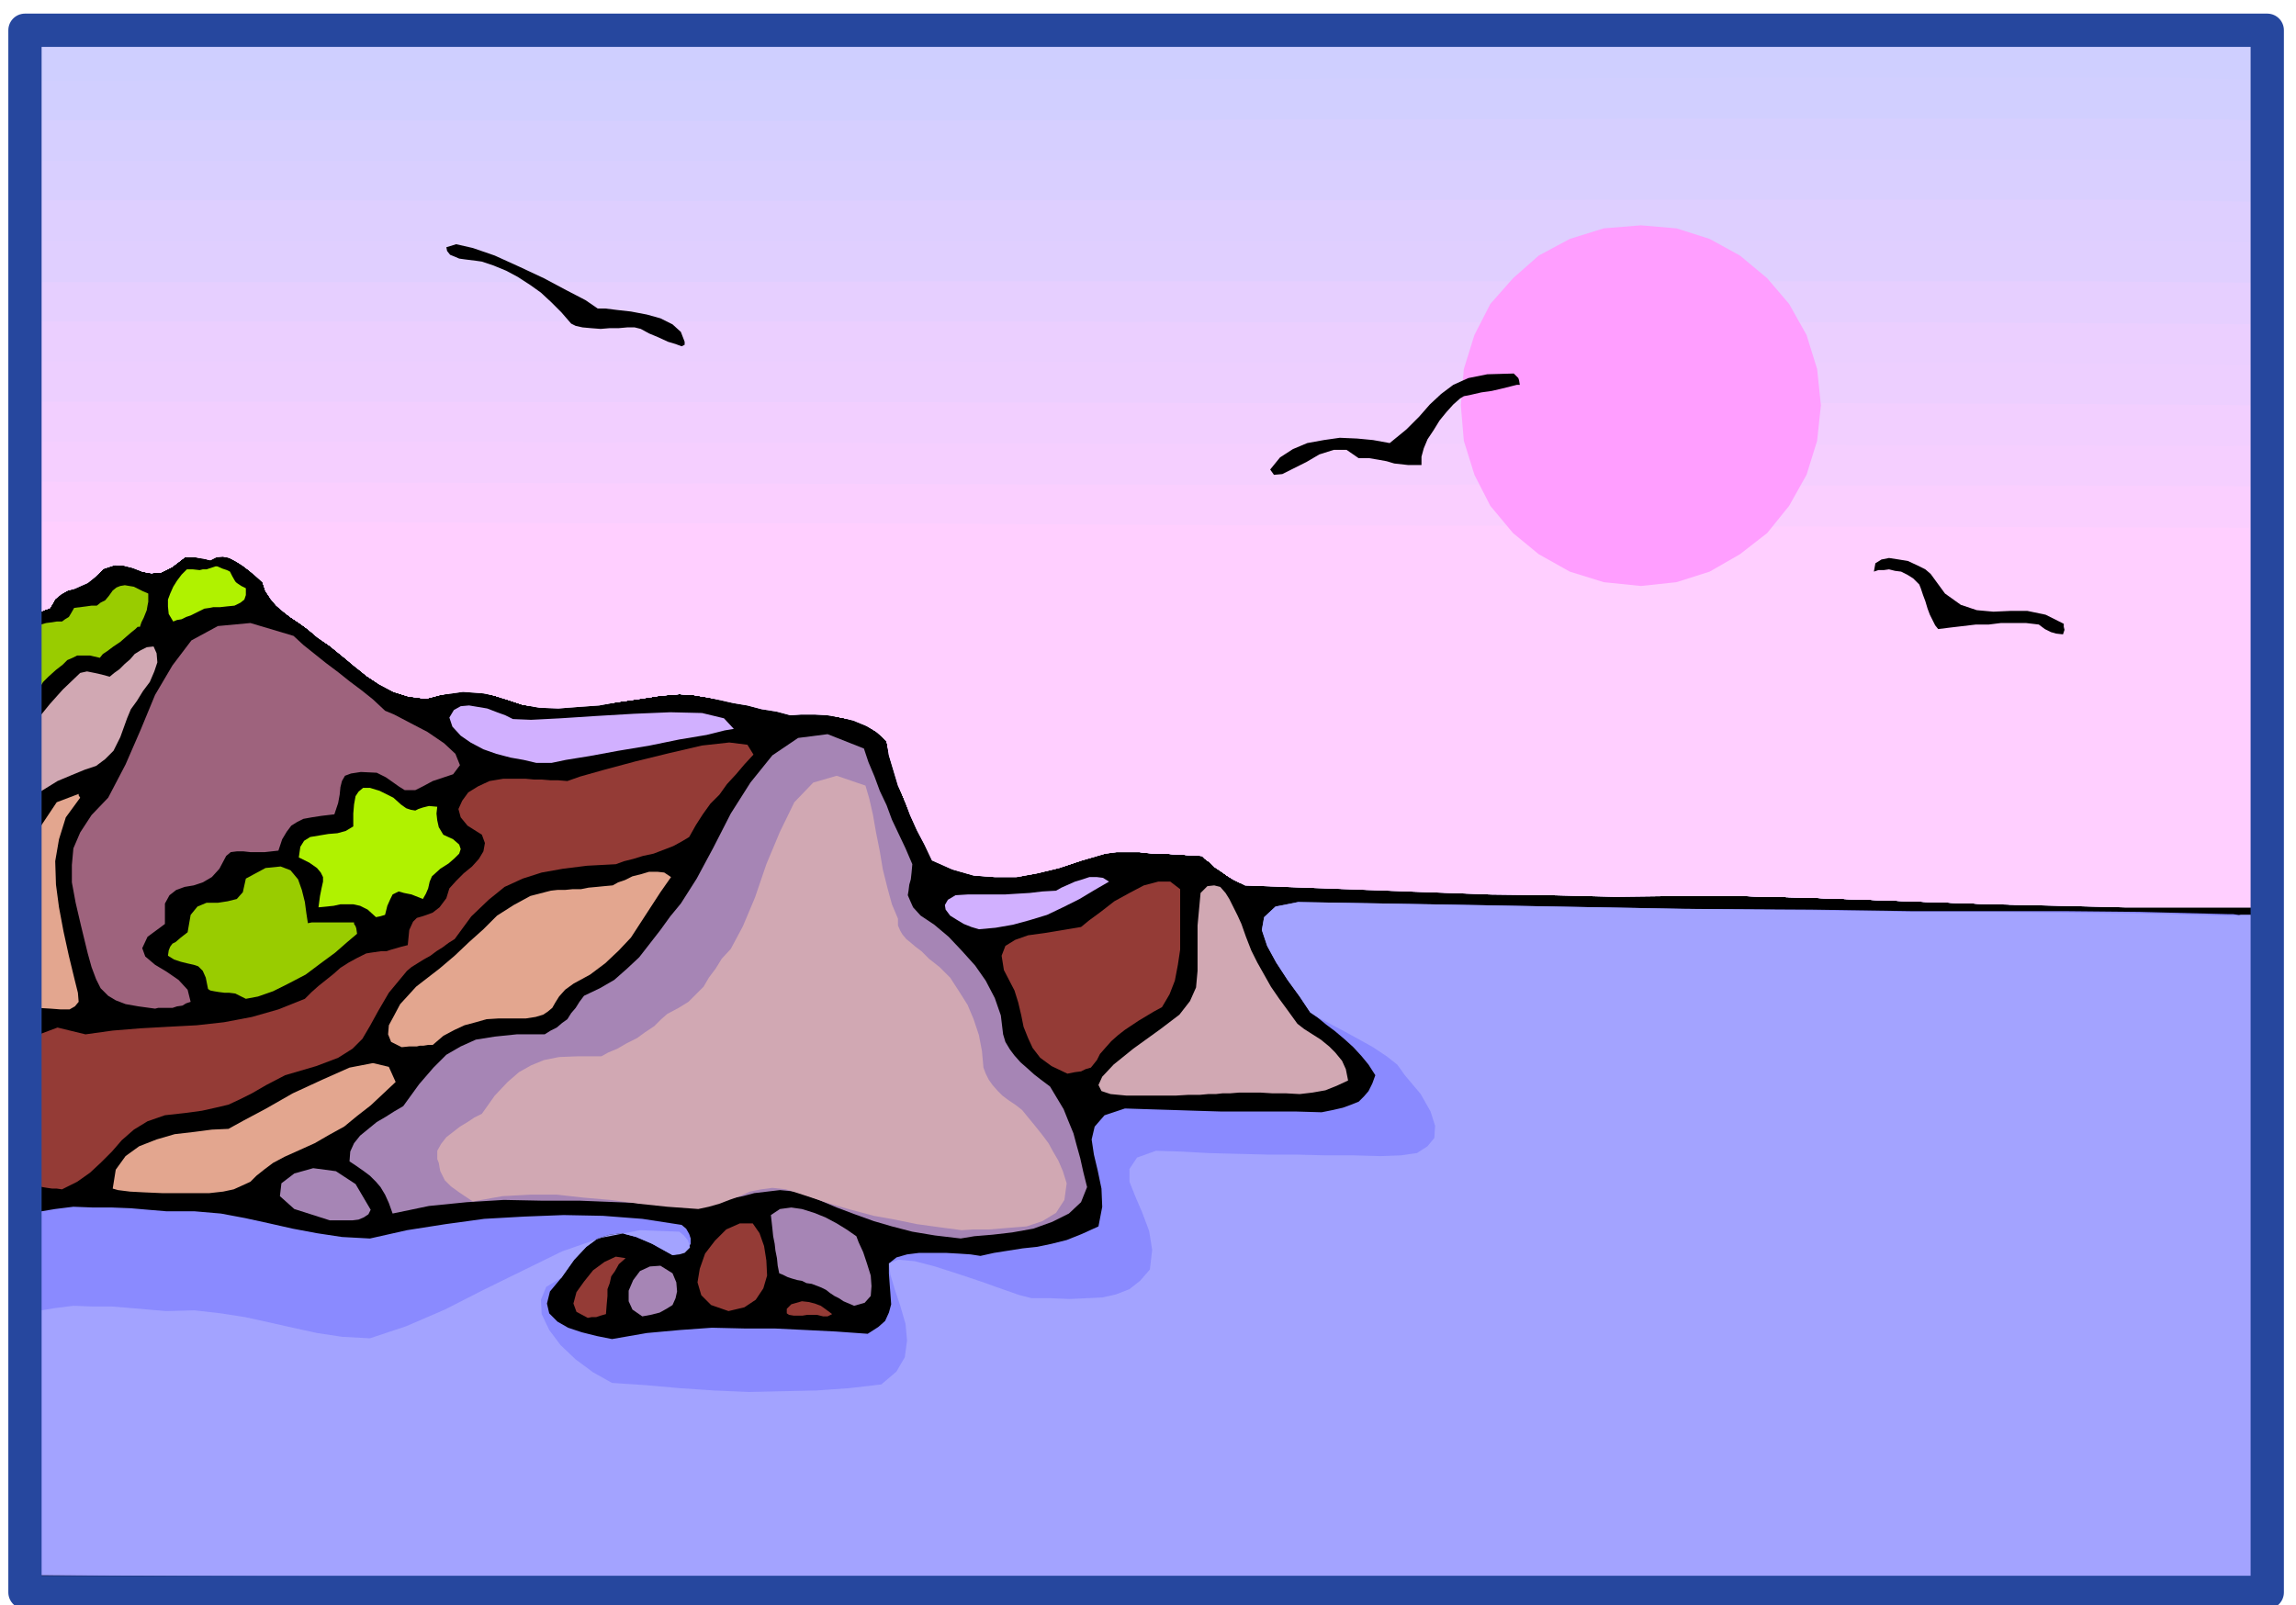 <svg xmlns="http://www.w3.org/2000/svg" fill-rule="evenodd" height="342.97" preserveAspectRatio="none" stroke-linecap="round" viewBox="0 0 3035 2123" width="490.455"><style>.brush1{fill:#000}.pen1{stroke:none}.brush4{fill:#943b36}.brush5{fill:#a685b5}.brush6{fill:#d1a8b3}.brush7{fill:#e3a68f}.brush9{fill:#9c0}.brush10{fill:#d1b0ff}.brush11{fill:#b0f200}</style><path class="pen1 brush1" d="m2906 2105-362-3-361-3-362-2-361-1-361-2-361-1-360-2-360-1 1-256 1-255v-255l2-255 1-255 3-255 3-254 6-253 1-4 2-3h171l96 2 131 1 175 3h291l291 1 291 1 291 1h1167l6-3h13l9 1h7l9 1h8l9 1v6l-5 1-4 2-3 254-2 255-1 255v255l-1 255v255l-1 256v256h-6l-9 1h-12l-13 1-14-1h-26z"/><path class="pen1" style="fill:#8a8aff" d="M25 2083v-60l1-59v-59l1-59v-60l1-59v-59l1-58 20-7 24-4 24-3 26 1h25l25 1 23 2 24 2h37l35 3 32 6 32 7 31 7 32 6 33 5 37 2 49-11 51-8 51-7 53-3 52-2 52 1 52 4 52 8 6 5 4 7 2 6v7l-3 5-5 5-7 3-9 2-27-15-21-9-19-5-16 2-16 5-15 11-16 17-17 24-15 18-4 16 3 13 11 11 14 8 18 6 20 5 20 4 46-8 44-4 42-3 43 1h40l41 2 40 2 42 3 14-9 9-8 5-11 3-11-1-14-1-13-1-14v-13l10-8 14-4 16-2h35l18 1 15 1 13 2 18-4 19-3 19-3 19-2 19-4 20-5 20-8 22-10 5-26-1-24-5-24-5-21-3-20 4-17 13-15 27-9 31 1 32 1 31 1 33 1h99l34 1 15-3 13-3 11-4 10-4 7-7 6-7 5-10 4-11-9-14-9-11-11-12-11-10-13-11-12-9-11-9-10-7-14-21-16-22-15-23-12-22-7-21 3-17 15-14 30-6 287 5 221 4 170 1 132 2h203l99 1 118 3h6l7 1h15l10 1-2 108v110l-2 110v111l-2 111-1 111-1 110v111l-1 2v3l-369-1-369-1-369-2-369-1-369-3-368-2-369-3-368-2z"/><path class="pen1" style="fill:#a3a3ff" d="M25 2083v-54l1-44v-38l1-35v-36l1-38v-44l1-53 20-7 24-4 24-3 26 1h25l25 2 23 2 24 2 37-1 35 4 32 5 32 7 31 7 32 7 33 5 37 2 48-16 51-22 51-26 53-26 51-25 52-18 51-10 52 2 6 5 5 6 2 5 1 5-3 3-4 4-7 2-9 1-27-15-21-9-19-5-16 2-16 5-15 11-16 17-17 24-20 12-7 17 1 19 10 21 15 20 20 19 23 17 25 14 45 3 45 4 45 3 46 2 44-1 45-1 43-3 43-5 20-17 11-19 3-22-2-22-7-24-7-21-6-20-2-15 12-5 22 2 27 7 31 10 30 10 28 10 23 8 16 4h25l25 1 22-1 21-1 18-4 18-7 14-11 13-15 3-26-4-25-9-24-9-21-8-20v-17l10-15 25-9 33 1 36 2 38 1 40 1h38l39 1h37l36 1 27-1 21-3 14-9 9-11 1-16-6-19-13-23-21-25-10-14-14-11-18-12-18-10-20-11-17-9-17-9-11-7-14-21-16-22-15-23-12-22-7-21 3-17 15-14 30-6 287 5 222 4 170 2 132 2h106l97 1 99 1 118 3h12l3-1h12l10 1-2 108v110l-2 110v111l-2 111-1 111-1 110v111l-1 2v3l-369-1-369-1-369-2-369-1-369-3-368-2-369-3-368-2z"/><path class="pen1 brush4" d="m777 1743-15-8-4-11 4-15 10-14 12-15 15-11 15-7 13 2-9 8-5 9-5 7-2 9-3 8v9l-1 11-1 13-7 2-6 2h-6l-5 1z"/><path class="pen1 brush5" d="m849 1741-13-9-5-11v-14l6-14 9-12 13-6 14-1 16 10 5 12 1 12-2 9-4 9-8 5-9 5-12 3-11 2z"/><path class="pen1 brush4" d="m1088 1741-8-2h-13l-6 1h-12l-6-1-3-2v-6l6-6 7-2 7-2 9 1 8 2 8 3 7 5 8 6-6 3h-6zm-125-7-23-8-13-13-5-17 3-18 7-20 13-17 15-15 18-8h17l9 13 6 17 3 19 1 20-5 17-10 15-15 10-21 5z"/><path class="pen1 brush5" d="m1129 1727-7-3-7-3-6-4-6-3-6-4-5-4-6-3-5-2-8-3-7-1-6-3-6-1-7-2-6-2-6-3-5-2-2-10-1-10-2-10-1-9-2-10-1-10-1-9-1-9 12-8 15-2 14 2 16 5 15 6 15 8 13 8 13 9 3 8 6 13 5 15 5 16 1 14-1 13-8 9-14 4z"/><path class="pen1 brush5" d="m1270 1638-34-4-30-5-27-7-24-7-25-9-24-9-26-11-28-10-21-2-17 2-17 2-15 4-16 3-15 4-16 3-17 3-51-3-51-2-50-2h-50l-50-1-49 3-50 5-48 10-5-14-5-11-6-10-6-7-8-8-8-6-10-7-9-6 1-13 5-11 8-10 11-9 11-9 12-7 11-7 12-7 21-29 19-22 17-17 19-11 20-9 25-4 29-3h37l8-5 8-4 7-6 7-5 5-8 6-7 5-8 6-8 21-10 19-11 17-15 16-15 14-18 14-18 13-18 14-17 21-33 22-41 23-45 26-41 29-36 34-23 39-5 48 19 6 18 8 19 7 19 9 19 7 19 9 19 9 19 9 21-1 11-1 9-2 7-1 8-1 6 3 7 4 9 10 11 18 12 19 16 17 18 18 20 14 20 12 23 8 23 3 25 3 10 6 10 6 8 8 9 8 7 10 9 9 7 12 9 9 15 9 15 6 15 7 17 4 15 5 18 4 18 5 20-8 20-16 15-22 11-25 9-28 5-26 3-24 2-18 3z"/><path class="pen1 brush6" d="m1271 1627-30-4-29-4-29-6-28-5-30-8-28-8-30-10-28-9-18-2-15 2-15 3-13 6-14 5-13 5-14 4-14 3-41-3-38-4-37-5-35-3-36-4h-35l-37 2-39 7-18-12-11-8-8-8-3-6-3-6-1-5-1-6-2-5v-11l5-9 7-9 9-7 9-7 10-6 9-6 10-5 17-24 17-18 15-13 16-9 17-7 20-4 25-1h31l9-5 12-5 12-7 14-7 11-8 12-8 9-9 8-7 15-8 13-8 10-10 10-10 7-12 9-12 8-13 12-13 16-30 16-38 15-44 18-43 19-39 25-26 31-9 38 13 5 17 5 22 4 23 5 25 4 24 6 24 6 22 8 19v9l3 7 3 5 5 6 5 4 7 6 8 6 10 10 14 11 14 14 11 17 12 19 8 19 7 21 4 21 2 22 3 8 4 8 5 7 7 8 6 6 8 6 9 6 9 7 9 11 9 11 8 10 9 12 6 11 7 12 6 14 5 16-3 22-11 17-18 11-21 7-25 2-24 2h-21l-16 1z"/><path class="pen1 brush5" d="m436 1614-47-15-19-17 2-17 17-13 25-7 30 4 26 17 20 34-3 6-6 4-7 3-8 1h-30z"/><path class="pen1 brush7" d="M277 1578h-63l-23-1-19-1-16-2-7-2 4-25 13-18 18-13 23-9 24-7 26-3 23-3 22-1 20-11 30-16 35-20 39-18 36-16 31-6 21 5 9 20-17 16-16 15-18 14-17 14-20 11-19 11-20 9-20 9-15 8-12 9-10 8-8 8-11 5-11 5-14 3-18 2z"/><path class="pen1 brush4" d="m31 1567-2-32-2-37-1-40 3-36 7-32 16-22 24-9 37 9 36-5 37-3 36-2 38-2 36-4 37-7 35-10 35-14 9-9 9-8 10-8 10-8 9-8 11-7 11-6 12-6 6-1 7-1 7-1h7l6-2 7-2 7-2 8-2 2-20 5-11 5-5 7-2 6-2 8-3 9-7 9-12 4-13 9-10 10-10 11-9 9-10 6-10 2-11-4-11-19-12-9-11-3-11 5-11 8-11 13-8 15-7 18-3h30l11 1h10l12 1h10l12 1 17-6 32-9 41-11 45-11 43-10 36-4 24 3 8 13-12 13-11 13-12 13-10 14-12 12-10 14-9 14-9 16-10 6-11 6-13 5-13 5-14 3-13 4-12 3-11 4-38 2-32 4-28 5-25 8-24 11-21 17-23 22-22 30-8 5-8 6-8 5-8 6-9 5-8 5-8 5-6 5-24 29-14 24-11 20-10 17-13 13-19 12-29 11-41 12-25 13-19 11-16 8-15 7-17 4-18 4-22 3-27 3-23 8-18 11-16 14-13 15-14 14-15 14-17 12-20 10-7-1h-6l-7-1-6-1-7-2-6-1H31z"/><path class="pen1 brush6" d="M1554 1449h-65l-21-2-12-4-4-8 5-11 15-16 26-21 36-26 25-19 14-18 8-18 2-22v-60l4-43 9-9 9-1 8 2 7 8 5 8 6 12 5 10 5 11 6 17 7 18 8 16 9 16 9 16 11 16 11 15 13 18 9 7 11 7 11 7 11 9 8 8 9 11 5 11 3 15-15 7-15 6-17 3-17 2-18-1h-18l-16-1h-28l-12 1h-10l-9 1h-10l-11 1h-15l-17 1z"/><path class="pen1 brush4" d="m1411 1420-21-10-15-11-10-13-6-13-6-15-3-15-4-17-5-16-14-27-3-19 5-13 13-8 17-6 22-3 24-4 24-4 11-9 15-11 18-14 20-11 19-10 19-5h16l13 10v80l-3 20-4 21-7 18-10 17-11 6-10 6-10 6-9 6-9 6-9 7-9 8-8 9-7 8-4 8-4 5-4 5-7 2-6 3-8 1-10 2z"/><path class="pen1 brush7" d="m531 1385-14-7-4-10 1-12 7-13 8-15 11-12 10-11 9-7 22-17 20-17 19-18 19-17 18-18 22-14 22-12 27-7 9-1h10l10-1h11l10-2 11-1 10-1 11-1 7-4 9-3 10-5 12-3 10-3h11l9 1 9 6-14 20-13 20-13 20-13 20-16 17-18 17-20 15-22 12-11 8-8 9-5 8-4 7-6 5-6 4-10 3-13 2h-36l-16 1-14 4-15 4-13 6-15 8-14 12h-6l-6 1h-5l-4 1h-10l-10 1zm-498-51-2-20v-81l4-50 7-50 13-42 20-30 29-11v2l2 3-19 26-9 29-5 29 1 31 4 30 6 32 7 32 8 33 4 16 1 12-5 6-7 4H80l-13-1-17-1-17 1z"/><path class="pen1" style="fill:#9e637d" d="m205 1334-22-3-17-3-13-5-10-6-10-10-6-12-6-16-5-18-9-37-7-30-5-27v-23l2-22 9-21 15-23 22-23 23-44 20-46 19-46 23-39 25-33 35-19 43-4 57 17 13 12 15 12 15 12 16 12 15 12 16 12 15 12 16 15 12 5 21 11 23 12 22 15 15 14 6 15-9 12-27 9-13 7-10 5h-14l-8-5-7-5-10-7-12-6-21-1-13 2-8 3-4 7-2 8-1 10-2 11-5 15-17 2-13 2-11 2-8 4-8 5-6 8-6 10-5 15-9 1-9 1h-19l-9-1h-9l-8 1-6 5-9 17-10 11-12 7-12 4-12 2-11 4-9 7-6 11v27l-23 17-7 15 4 11 13 11 15 9 16 11 12 13 4 16-6 2-5 3-7 1-6 2h-19l-4 1z"/><path class="pen1 brush9" d="m325 1321-8-4-6-3-8-1h-6l-8-1-6-1-5-1-3-2-3-15-4-9-6-6-6-2-9-2-8-2-9-3-8-5 1-7 2-5 3-4 4-2 7-6 9-7 4-23 9-11 12-5h15l13-2 12-3 8-9 4-18 26-14 20-2 13 5 10 12 5 14 4 16 2 15 2 13 5-1h56v2l2 3 1 3 1 7-13 11-16 14-19 14-20 15-23 12-20 10-20 7-16 3z"/><path class="pen1 brush10" d="m1294 1229-10-3-10-4-10-6-8-5-6-8-1-6 4-7 10-6 16-1h49l16-1 17-1 17-2 18-1 7-4 9-4 9-4 10-3 9-3h10l8 1 8 5-19 11-20 12-22 11-21 10-23 7-22 6-23 4-22 2z"/><path class="pen1 brush11" d="m497 1213-11-10-10-5-9-2h-17l-9 2-10 1-10 1 2-15 2-10 2-9v-6l-3-6-5-6-10-7-14-7 2-14 5-8 8-5 12-2 12-2 12-1 11-3 10-6v-17l1-12 2-11 4-6 6-5h9l13 4 18 9 10 9 7 5 6 2 6 1 4-2 6-2 8-2 11 1-1 9 1 9 2 9 6 10 13 6 8 7 2 6-2 6-6 6-8 7-11 7-11 10-3 7-2 9-3 7-4 7-15-6-10-2-7-2-4 2-4 2-3 6-4 9-3 12-7 2-5 1z"/><path class="pen1" style="fill:#cfcfff" d="M2299 1185h-82l-82 1-82-2-82-1-83-3-81-3-81-3-80-3-8-4-8-4-8-5-7-5-9-6-6-6-7-5-4-4-17-1-16-1-17-1h-16l-16-2h-31l-15 2-31 9-30 10-29 7-28 5h-28l-28-2-28-8-27-12-10-21-10-19-9-20-7-19-9-20-6-20-6-20-3-19-13-12-14-9-17-7-16-3-18-4-17-1h-18l-14 1-20-5-19-3-19-5-18-3-18-4-18-3-18-3-17-1-25 2-26 4-28 4-27 4-28 2-26 2-25-1-22-3-21-7-16-5-15-4-13-1-14-1-14 2-16 3-19 5-23-3-20-6-19-10-16-11-18-14-15-13-16-13-16-11-13-11-11-8-12-8-9-7-10-9-7-8-7-11-4-12-9-8-9-7-10-7-9-6-10-5-9-2h-9l-9 4-8-1h-23l-17 13-13 7-13 1-11-2-13-5-12-3-13-1-15 5-10 10-10 8-9 4-8 4-9 3-8 4-8 7-7 12-8 3-7 3-8 3-7 4v-96l1-95 1-95 2-95 1-96 1-94 1-94 1-93 1-4 1-1h870l488-2 479-1 433-2 354-1h238l90 3-3 141-2 143-3 144-2 145-3 144-2 144-3 144v144h-171l-85-2-85-2-86-3-84-3-86-3-84-2z"/><path class="pen1" style="fill:#d1cfff" d="M2299 1185h-164l-82-2-82-1-83-3-81-3-81-3-80-3-8-3-8-4-8-5-7-5-9-6-6-6-7-5-4-4-17-1-16-1-17-1-16-1-16-1-16-1h-15l-15 1-31 10-30 10-29 7-27 5h-28l-27-2-28-8-27-12-11-20-10-19-9-20-8-19-8-20-6-20-6-20-4-19-13-12-14-9-17-7-16-3-18-4-17-1h-18l-14 1-19-5-19-3-19-5-18-3-18-4-18-3-18-3-18-1-25 2-26 4-28 4-27 4-28 2-26 2-25-1-22-3-21-7-16-5-15-4-13-1-14-1-14 2-16 3-19 5-23-3-19-6-19-10-17-11-17-14-16-13-16-13-16-11-13-11-11-8-12-8-9-7-10-9-7-8-7-11-4-12-9-8-9-7-9-7-9-5-10-5-10-2h-9l-8 3-8-1h-22l-17 13-14 7-13 1-11-2-12-5-12-3-13-1-15 5-11 10-10 8-9 4-9 4-9 3-8 4-8 7-7 12-8 3-7 3-8 3-7 4v-94l1-89 1-87 2-84 1-86 1-86 1-89 1-91 1-2 1-2 402-1h456l478-1 470-1 427-1h604l114 3-2 138-2 137-3 134-2 135-3 134-2 136-3 138v141h-171l-85-2-85-1-86-3-84-3-86-3-84-2z"/><path class="pen1" style="fill:#d6cfff" d="M2299 1185h-164l-82-2-82-1-83-3-81-3-81-3-80-3-8-3-8-4-8-5-7-5-9-6-6-6-7-5-4-4-17-1-16-1-17-1-16-1-16-1-16-1h-15l-15 1-31 10-30 10-29 7-27 5h-28l-27-2-28-8-27-12-11-20-10-19-9-20-8-19-8-20-6-20-6-20-4-19-13-12-14-9-17-7-16-3-18-4-17-1h-18l-14 1-19-5-19-3-19-5-18-3-18-4-18-3-18-3-18-1-25 2-26 4-28 4-27 4-28 2-26 2-25-1-22-3-21-7-16-5-15-4-13-1-14-1-14 2-16 3-19 5-23-3-19-6-19-10-17-11-17-14-16-13-16-13-16-11-13-11-11-8-12-8-9-7-10-9-7-8-7-11-4-12-9-8-9-7-9-7-8-5-10-5-10-2h-9l-9 3-8-1h-22l-17 13-14 7-13 1-11-2-12-5-12-3-13-1-15 5-11 10-10 8-9 4-9 4-9 3-8 4-8 7-7 12-8 3-7 3-8 3-7 4v-92l1-83 1-78 2-75 1-76 1-77 1-83 1-88 1-3 1-3h398l449 1 468-1 460-1 422-1h615l137 2-2 136-2 131-2 126-2 125-3 124-2 128-2 131v139h-171l-85-2-85-1-86-3-84-3-86-3-84-2z"/><path class="pen1" style="fill:#d9cfff" d="M2299 1185h-164l-82-2-82-1-83-3-81-3-81-3-80-3-8-3-8-4-8-5-7-5-9-6-6-6-7-5-4-4-17-1-16-1-17-1-16-1-16-1-16-1h-15l-15 1-31 10-30 10-29 7-27 5h-28l-27-2-28-8-27-12-11-20-10-19-9-20-8-19-8-20-6-20-6-20-4-19-13-12-14-9-17-7-16-3-18-4-17-1h-18l-14 1-19-5-19-3-19-5-18-3-18-4-18-3-18-3-18-1-25 2-26 4-28 4-27 4-28 2-26 2-25-1-22-3-21-7-16-5-15-4-13-1-14-1-14 2-16 3-19 5-23-3-19-6-19-10-17-11-17-14-16-13-16-13-16-11-13-11-11-8-12-8-9-7-10-9-7-8-7-11-4-12-9-8-9-7-9-7-8-5-10-5-9-2h-9l-9 3-8-1h-23l-17 13-14 7-13 1-11-2-12-5-12-3-13-1-15 5-11 10-10 8-9 4-9 4-9 3-8 4-8 7-7 12-8 3-7 3-8 3-7 4v-89l1-77 1-70 2-65 1-66 1-69 1-76 1-86 1-4 1-2h835l458-1h451l416-1h628l161 2-2 134-2 125-2 117-2 115-3 114-2 119-2 125v137h-171l-85-2-85-1-86-3-84-3-86-3-84-2z"/><path class="pen1" style="fill:#decfff" d="M2299 1185h-164l-82-2-82-1-83-3-81-3-81-3-80-3-8-3-8-4-8-5-7-5-9-6-6-6-7-5-4-4-17-1-16-1-17-1-16-1-16-1-16-1h-15l-15 1-31 10-30 10-29 7-27 5h-28l-27-2-28-8-27-12-11-20-10-19-9-20-8-19-8-20-6-20-6-20-4-19-13-12-14-9-17-7-16-3-18-4-17-1h-18l-14 1-19-5-19-3-19-5-18-3-18-4-18-3-18-3-18-1-25 2-26 4-28 4-27 4-28 2-26 2-25-1-22-3-21-7-16-5-15-4-13-1-14-1-14 2-16 3-19 5-23-3-19-6-19-10-17-11-17-14-16-13-16-13-16-11-13-11-11-8-12-8-9-7-10-9-7-8-7-11-4-12-9-8-9-7-9-7-8-5-10-5-9-2-9 1-9 4-8-3h-23l-17 13-14 7-13 1-11-2-12-5-12-3-13-1-15 5-11 10-10 8-9 4-9 4-9 3-8 4-8 7-7 12-8 3-7 3-8 3-7 4v-87l1-71 1-61 2-56 1-56 1-60 1-71 1-84 1-3 1-3h392l431 1 448-1h442l411-1h641l183 3-2 132-2 118-2 109-1 105-3 104-2 110-2 119v135h-171l-85-2-85-1-86-3-84-3-86-3-84-2z"/><path class="pen1" style="fill:#e0cfff" d="M2299 1185h-82l-82 1-82-2-82-1-83-3-81-3-81-3-80-3-8-4-8-4-8-5-7-5-9-6-6-6-7-5-4-4-17-1-16-1-17-1h-16l-16-2h-31l-15 2-31 9-30 10-29 7-27 5h-28l-27-2-28-8-27-12-11-21-10-19-9-20-8-19-8-20-6-20-6-20-4-19-13-12-14-8-17-7-16-4-18-3-17-1h-18l-14 1-19-5-19-3-19-5-18-3-18-4-18-4-18-3-18-1-25 2-26 4-28 4-27 5-28 2-26 2-25-1-22-4-21-7-16-5-15-3-13-1-14-1-14 2-16 2-19 5-23-3-19-6-19-10-17-11-17-14-16-13-16-13-16-11-13-11-11-8-12-8-9-7-10-8-7-9-7-10-4-12-9-8-9-8-9-7-8-5-10-5-9-2-9 1-9 4-8-3h-23l-17 13-14 7-13 1-11-2-12-5-12-3-13-1-15 5-11 11-10 8-9 4-9 4-9 2-8 5-8 6-7 12-8 3-7 3-8 3-7 4v-85l1-65 1-52 2-46 1-47 1-52 1-64 1-82 1-3 1-2h1682l405-1h652l207 2-2 130-1 112-2 101-1 96-2 94-2 102-2 113v132h-171l-85-2-85-2-86-3-84-3-86-3-84-2z"/><path class="pen1" style="fill:#e6cfff" d="M2299 1185h-164l-82-2-82-1-83-3-81-3-81-3-80-3-8-3-8-4-8-5-7-5-9-6-6-6-7-5-4-4-17-1-16-1-17-1-16-1-16-1-16-1h-15l-15 1-31 10-30 10-29 7-27 5h-28l-27-2-28-8-27-12-11-20-10-19-9-20-8-19-8-20-6-20-6-20-4-19-13-12-14-9-17-7-16-3-18-4-17-1h-18l-14 1-19-5-19-3-19-5-18-3-18-4-18-3-18-3-18-1-25 2-26 4-28 4-27 4-28 2-26 2-25-1-22-3-21-7-16-5-15-4-13-1-14-1-14 2-16 3-19 5-23-3-19-6-19-10-17-11-17-14-16-13-16-13-16-11-13-11-11-8-12-8-9-7-10-9-7-8-7-11-4-12-9-8-9-7-9-7-8-5-10-5-9-2-9 1-9 4-8-2-5-1h-18l-17 13-14 7-13 1-11-2-12-5-12-3-13-1-15 5-11 10-10 8-9 4-9 4-9 3-8 4-8 7-7 12-8 3-7 3-8 3-7 4v-82l1-59 1-45 2-36 1-37 1-43 1-59 1-79 1-3 1-1h800l427-1h1489l230 2-2 127-1 107-2 91-1 86-2 85-2 92-2 107v130h-171l-85-2-85-1-86-3-84-3-86-3-84-2z"/><path class="pen1" style="fill:#ebcfff" d="M2299 1185h-164l-82-2-82-1-83-3-81-3-81-3-80-3-8-3-8-4-8-5-7-5-9-6-6-6-7-5-4-4-17-1-16-1-17-1-16-1-16-1-16-1h-15l-15 1-31 10-30 10-29 7-27 5h-28l-27-2-28-8-27-12-11-20-10-19-9-20-8-19-8-20-6-20-6-20-4-19-13-12-14-9-17-7-16-3-18-4-17-1h-18l-14 1-19-5-19-3-19-5-18-3-18-4-18-3-18-3-18-1-25 2-26 4-28 4-27 4-28 2-26 2-25-1-22-3-21-7-16-5-15-4-13-1-14-1-14 2-16 3-19 5-23-3-19-6-19-10-17-11-17-14-16-13-16-13-16-11-13-11-11-8-12-8-9-7-10-9-7-8-7-11-4-12-9-8-9-7-9-7-8-5-9-5-9-2-9 1-8 4-9-2-6-1h-18l-17 13-14 7-13 1-11-2-12-5-12-3-13-1-15 5-11 10-10 8-9 4-9 4-9 3-8 4-8 7-7 12-8 3-7 3-8 3-7 4v-80l1-53 1-36 2-26 1-27 1-36 1-52 1-77 1-3 1-2h1206l414 1h757l314 1 254 2-2 124-1 100-2 84-1 75-2 75-1 84-2 100v128h-171l-85-2-85-1-86-3-84-3-86-3-84-2z"/><path class="pen1" style="fill:#edcfff" d="M2299 1185h-164l-82-2-82-1-83-3-81-3-81-3-80-3-8-3-8-4-8-5-7-5-9-6-6-6-7-5-4-4-17-1-16-1-17-1-16-1-16-1-16-1h-15l-15 1-31 10-30 10-29 7-27 5h-28l-27-2-28-8-27-12-11-20-10-19-9-20-8-19-8-20-6-20-6-20-4-19-13-12-14-9-17-7-16-3-18-4-17-1h-18l-14 1-19-5-19-3-19-5-18-3-18-4-18-3-18-3-18-1-25 2-26 4-28 4-27 4-28 2-26 2-25-1-22-3-21-7-16-5-15-4-13-1-14-1-14 2-16 3-19 5-23-3-19-6-19-10-17-11-17-14-16-13-16-13-16-11-13-11-11-8-12-8-9-7-10-9-7-8-7-11-4-12-9-8-9-7-9-7-8-5-9-5-9-1h-9l-8 4-9-2-6-1h-18l-17 13-14 7-13 1-11-2-12-5-12-3-13-1-15 5-11 10-10 8-9 4-9 4-9 3-8 4-8 7-7 12-8 3-7 3-8 3-7 4v-78l1-47 1-27 2-17 1-17 1-27 1-46 1-75 1-3 1-2h1184l405 1h389l364 1h325l277 3-2 123-1 94-2 74v65l-2 65-1 75-2 95v125h-171l-85-2-85-1-86-3-84-3-86-3-84-2z"/><path class="pen1" style="fill:#f2cfff" d="M2299 1185h-164l-82-2-82-1-83-3-81-3-81-3-80-3-8-3-8-4-8-5-7-5-9-6-6-6-7-5-4-4-17-1-16-1-17-1-16-1-16-1-16-1h-15l-15 1-31 10-30 10-29 7-27 5h-28l-27-2-28-8-27-12-11-20-10-19-9-20-8-19-8-20-6-20-6-20-4-19-13-12-14-9-17-7-16-3-18-4-17-1h-18l-14 1-19-5-19-3-19-5-18-3-18-4-18-3-18-3-18-1-25 2-26 4-28 4-27 4-28 2-26 2-25-1-22-3-21-7-16-5-15-4-13-1-14-1-14 2-16 3-19 5-23-3-19-6-19-10-17-11-17-14-16-13-16-13-16-11-13-11-11-8-12-8-9-7-10-9-7-8-7-11-4-12-9-8-8-7-9-7-8-5-9-5-9-1h-9l-8 4-8-2-7-1h-19l-17 13-14 7-13 1-11-2-12-5-12-3-13-1-15 5-11 10-10 8-9 4-9 4-9 3-8 4-8 7-7 12-8 3-7 3-8 3-7 4v-76l1-40 1-19 2-7 1-8 1-18 1-41 1-72 1-4 1-1h375l390 1h397l396 1h748l337 1 301 2-2 120-1 88-2 66v56l-2 54-1 67-2 89v123h-171l-85-2-85-1-86-3-84-3-86-3-84-2z"/><path class="pen1" style="fill:#f5cfff" d="M2299 1185h-164l-82-2-82-1-83-3-81-3-81-3-80-3-8-3-8-4-8-5-7-5-9-6-6-6-7-5-4-4-17-1-16-1-17-1-16-1-16-1-16-1h-15l-15 1-31 10-30 10-29 7-27 5h-28l-27-2-28-8-27-12-11-20-10-19-9-20-8-19-8-20-6-20-6-20-4-19-13-12-14-9-17-7-16-3-18-4-17-1h-18l-14 1-19-5-19-3-19-5-18-3-18-4-18-3-18-3-18-1-25 2-26 4-28 4-27 4-28 2-26 2-25-1-22-3-21-7-16-5-15-4-13-1-14-1-14 2-16 3-19 5-23-3-19-6-19-10-17-11-17-14-16-13-16-13-16-11-13-11-11-8-12-8-9-7-10-9-7-8-7-11-4-12-9-8-8-7-9-7-8-5-9-5-9-1h-9l-8 4-8-2-7-1h-19l-17 13-14 7-13 1-11-2-12-5-12-3-13-1-15 5-11 10-10 8-9 4-9 4-9 3-8 4-8 7-7 12-8 3-7 3-8 3-7 4v-73l1-35 1-11 2 3 1 2 1-10 1-35 1-70 1-2 1-2h371l383 1 386 1 387 1h378l366 1 347 1 324 1-2 118v82l-2 57v46l-2 45v58l-2 83v120h-171l-85-2-85-1-86-3-84-3-86-3-84-2z"/><path class="pen1" style="fill:#facfff" d="M2299 1185h-82l-82 1-82-2-82-1-83-3-81-3-81-3-80-3-8-4-8-4-8-5-7-5-9-6-6-6-7-5-4-4-17-1-16-1-17-1h-16l-16-2h-31l-15 2-31 9-30 10-29 7-27 5h-28l-27-2-28-8-27-12-11-21-10-19-9-20-8-19-8-20-6-20-6-20-4-19-13-12-14-8-17-7-16-4-18-3-17-1h-18l-14 1-19-5-19-3-19-5-18-3-18-4-18-4-18-3-18-1-25 2-26 4-28 4-27 5-28 2-26 2-25-1-22-4-21-7-16-5-15-3-13-1-14-1-14 2-16 2-19 5-23-3-19-6-19-10-17-11-17-14-16-13-16-13-16-11-13-11-11-8-12-8-9-7-10-8-7-9-7-10-4-12-9-8-8-7-9-7-8-5-9-5-9-2-9 1-8 4-8-2-7-1-4-1h-15l-17 13-14 7-13 1-11-2-12-5-12-3-13-1-15 5-11 11-10 8-9 4-9 4-9 2-8 5-8 6-7 12-8 3-7 3-8 3-7 4v-71l1-29 1-2 2 13 1 11h1l1-29 1-68 1-3 1-2 368 1 374 1 377 1 377 1h373l367 1h359l347 1-2 116-1 76-2 49v36l-1 35-1 50-1 77v118h-171l-85-2-85-2-86-3-84-3-86-3-84-2z"/><path class="pen1" style="fill:#ffcfff" d="M2299 1185h-82l-82 1-82-2-82-1-83-3-81-3-81-3-80-3-8-4-8-4-8-5-7-5-9-6-6-6-7-5-4-4-17-1-16-1-17-1h-16l-16-2h-31l-15 2-31 9-30 10-29 7-28 5h-28l-28-2-28-8-27-12-10-21-10-19-9-20-7-19-9-20-6-20-6-20-3-19-13-12-14-9-17-7-16-3-18-4-17-1h-18l-14 1-20-5-19-3-19-5-18-3-18-4-18-3-18-3-17-1-25 2-26 4-28 4-27 4-28 2-26 2-25-1-22-3-21-7-16-5-15-4-13-1-14-1-14 2-16 3-19 5-23-3-20-6-19-10-16-11-18-14-15-13-16-13-16-11-13-11-11-8-12-8-9-7-10-9-7-8-7-11-4-12-9-8-8-7-9-6-8-5-9-5-9-2-9 1-8 4-8-2-7-1-5-1h-16l-17 13-13 7-13 1-11-2-13-5-12-3-13-1-15 5-10 10-10 8-9 4-8 4-9 3-8 4-8 7-7 12-8 3-7 3-8 3-7 4v-69l1-22 1 6 2 23 1 21 1 8 1-23 1-65 1-4 1-2h364l367 2h366l368 2 367 1 369 1 369 1 371 1-2 113-1 70-1 40v26l-1 25-1 41-1 71v116h-171l-85-2-85-2-86-3-84-3-86-3-84-2z"/><path class="pen1 brush6" d="M35 1066v-36l1-27 3-22 6-17 8-17 13-16 17-19 23-22 9-2 10 2 9 2 11 3 6-5 7-5 7-7 7-6 6-7 8-5 8-4 9-1 4 9 1 12-4 12-6 14-9 12-8 13-8 11-5 12-9 25-9 18-11 11-12 9-15 5-17 7-19 8-21 13-6 5-4 4-3 3-1 3-4 2-2 3z"/><path class="pen1 brush10" d="m709 1009-17-4-17-3-19-5-17-6-17-9-13-9-11-12-4-12 6-10 9-5 11-1 12 2 12 2 13 5 11 4 10 5 24 1 39-2 46-3 51-3 48-2 42 1 29 7 13 14-12 2-24 6-36 6-39 8-42 7-38 7-31 5-19 4h-20z"/><path class="pen1 brush9" d="m50 909-1-9v-48l1-11 1-10 3-5 7-2 8-1 6-1h7l4-3 5-3 3-5 4-7 8-1 8-1 7-1h7l5-4 6-3 5-6 5-7 5-4 5-2 6-1 6 1 6 1 6 3 6 3 7 3v11l-1 5-1 6-2 5-2 5-3 6-2 6h-3l-1 1-2 2-5 4-7 6-8 7-9 6-8 6-6 4-4 5-13-3h-17l-6 3-7 3-6 6-9 7-10 9-7 7-3 5-3 1-1 1z"/><path class="pen1 brush11" d="m229 822-6-10-1-10v-9l3-8 4-9 5-8 6-8 7-7h8l9 1 4-1h5l6-2 6-2h2l7 3 6 2 4 2 3 6 4 7 2 2 3 2 3 2 6 3v9l-2 6-5 4-8 4-10 1-9 1h-9l-5 1-7 1-6 3-6 3-6 3-6 2-6 3-6 1-5 2z"/><path class="pen1" style="fill:#ff9eff" d="m2169 298 47 4 44 14 40 22 36 30 29 34 23 41 14 45 5 48-5 47-14 45-23 41-29 36-36 28-40 23-44 14-47 5-49-5-45-14-41-23-34-28-30-36-21-41-14-45-4-47 4-48 14-45 21-41 30-34 34-30 41-22 45-14 49-4z"/><path class="pen1 brush1" d="m2477 756 6-2h7l7-1 8 2 8 1 8 4 8 5 8 8 2 5 3 9 3 8 3 10 3 8 4 8 3 6 4 5 16-2 17-2 17-2h17l16-2h33l17 2 8 6 8 4 7 2 9 1 1-3 1-3-1-4v-4l-24-12-24-5h-23l-22 1-22-2-21-7-21-15-19-26-7-6-10-5-13-6-12-2-13-2-10 2-8 5-2 11zm-468-247h-4l-8 2-12 3-13 3-14 2-13 3-10 2-5 3-9 8-9 10-9 11-8 13-8 12-5 12-3 11v11h-18l-9-1-9-1-10-3-11-2-12-2h-14l-16-11h-17l-19 6-17 10-18 9-14 7-11 1-5-7 13-16 17-11 19-8 22-4 21-3 23 1 21 2 22 4 22-18 17-17 14-16 15-14 16-12 20-9 25-5 35-1 3 3 3 3 1 3 1 6zM905 452v4l-4 2-8-3-10-3-13-6-12-5-11-6-8-2h-10l-11 1h-12l-12 1-13-1-11-1-9-2-6-3-13-15-13-13-14-13-14-10-17-11-15-8-17-7-15-5-7-1-8-1-8-1-7-1-7-3-5-2-4-5-1-5 13-4 22 5 29 10 33 15 32 15 30 16 25 13 16 11h10l16 2 18 2 21 4 18 5 16 8 11 10 5 13z"/><path fill="none" style="stroke:#26479e;stroke-width:44;stroke-linejoin:round" d="M33 40h2964v2066H33V40"/></svg>
